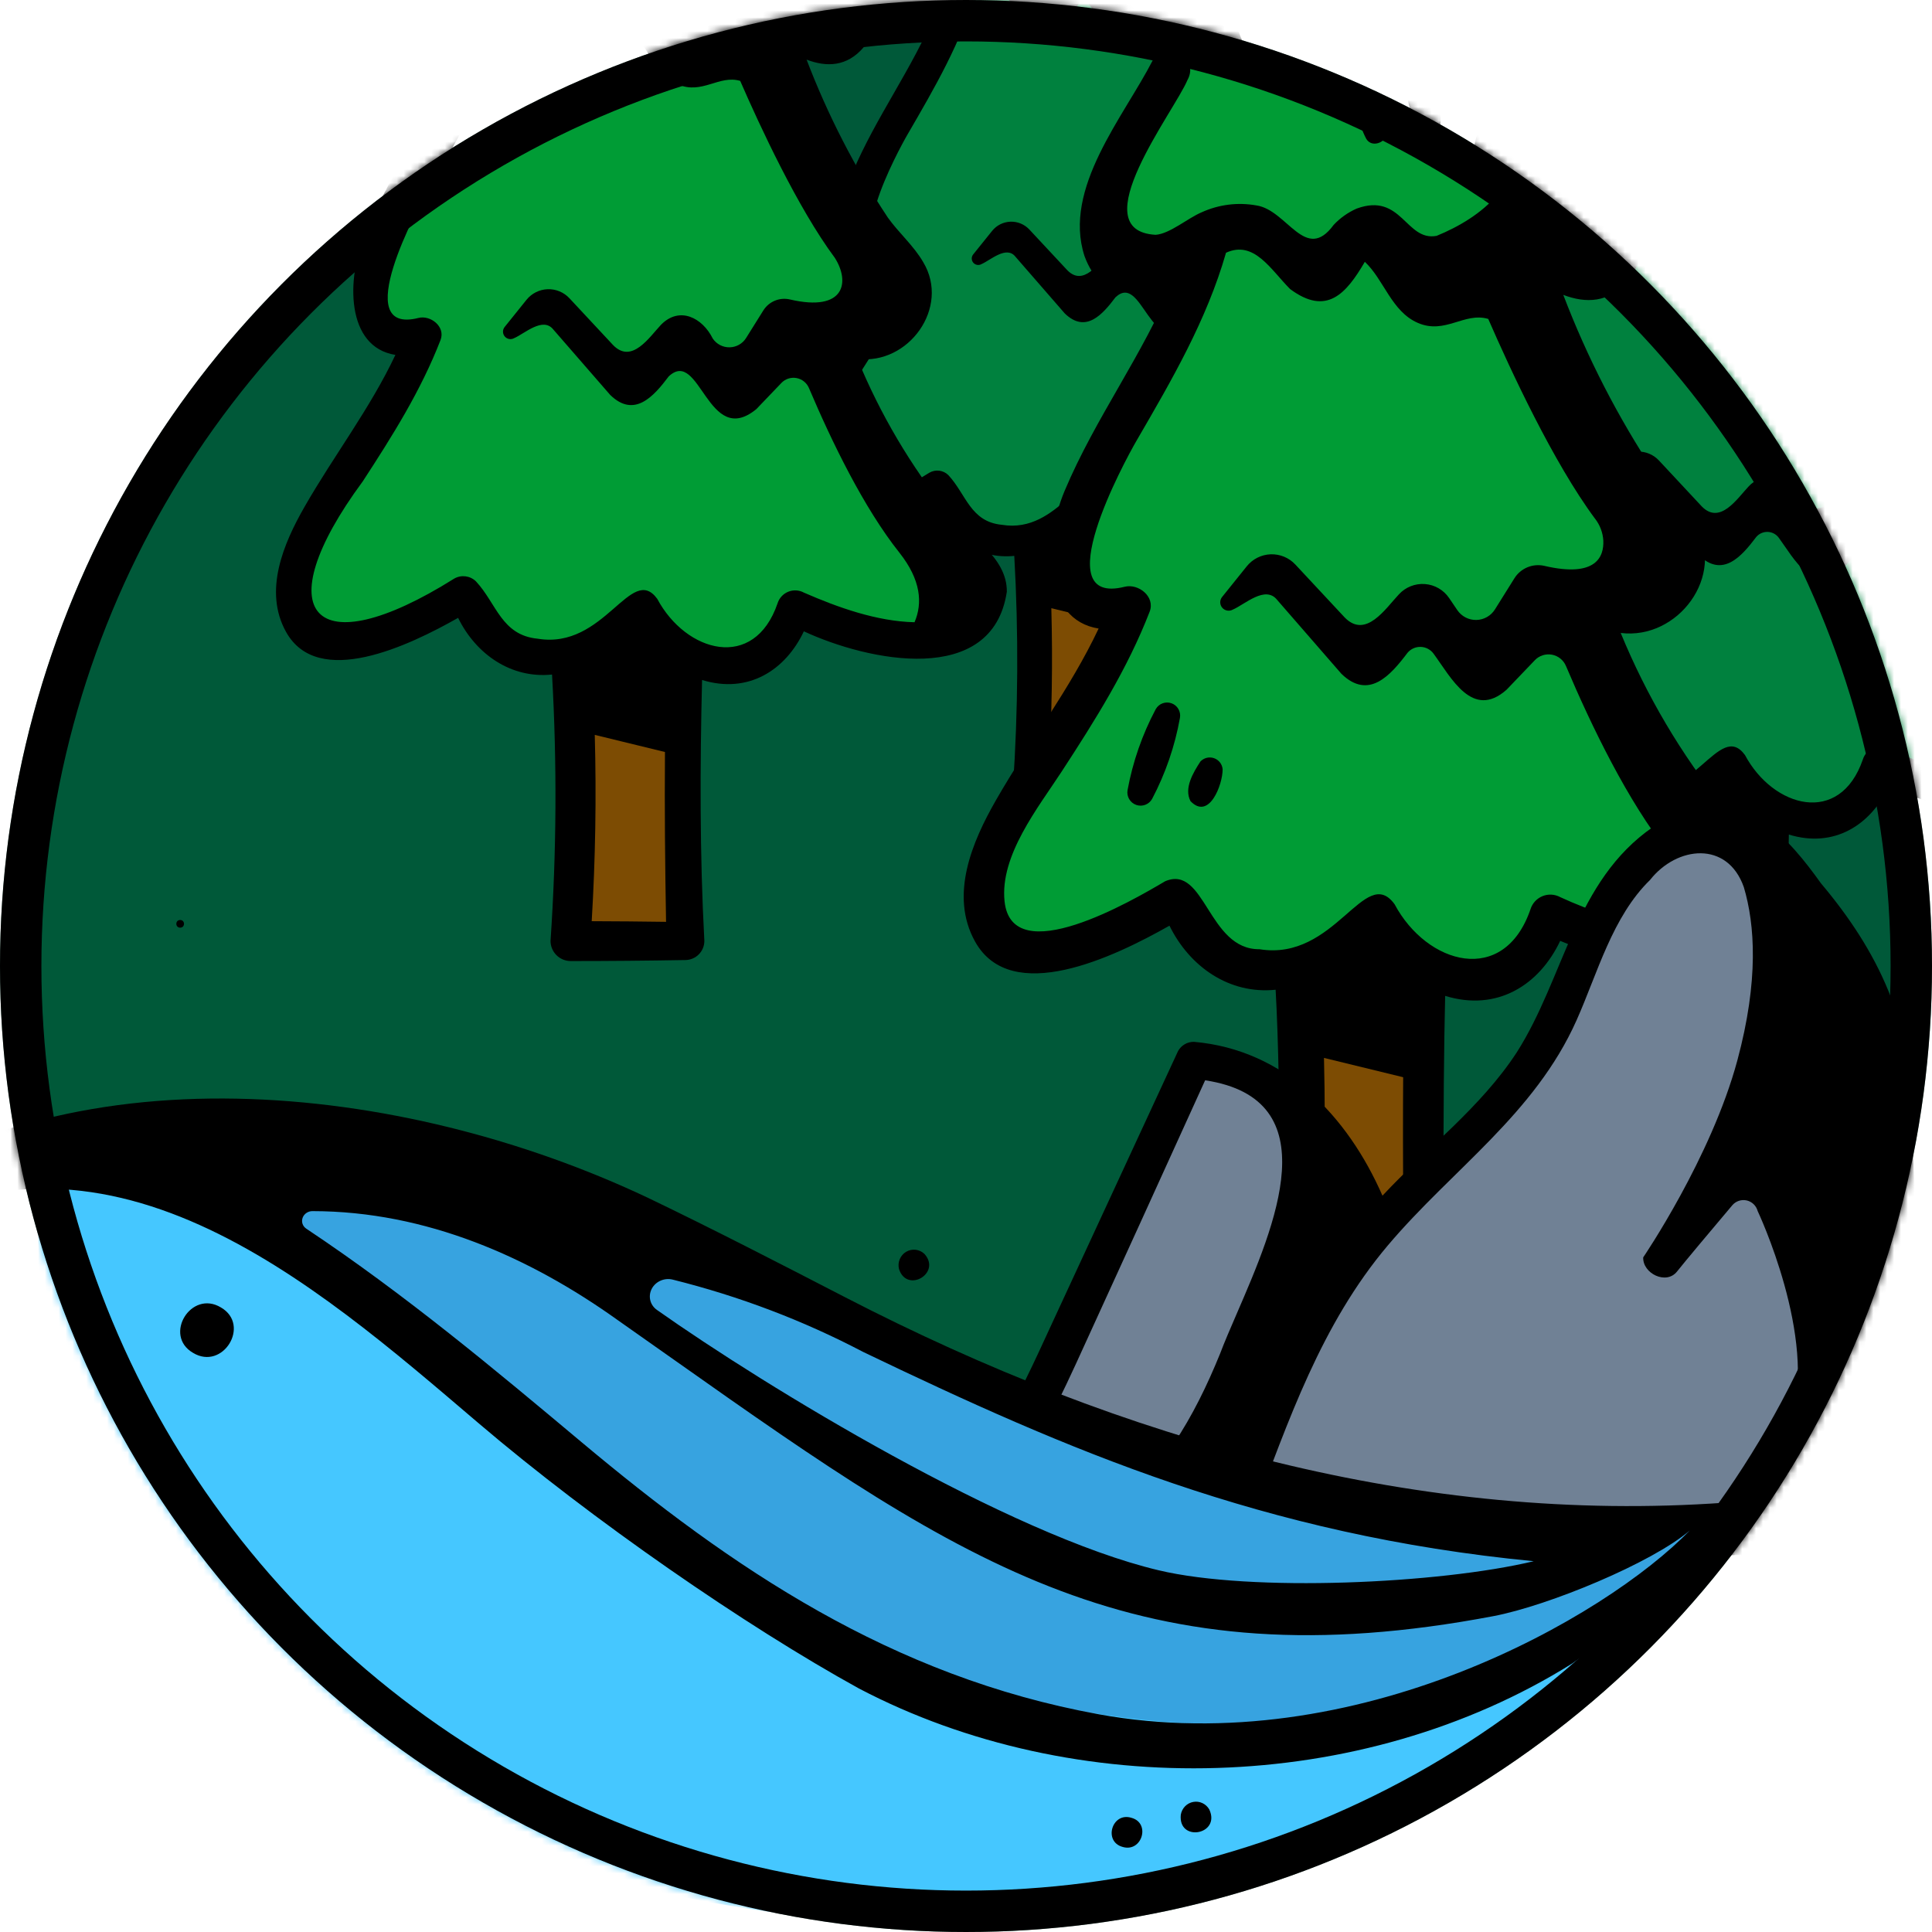 <svg width="280" height="280" viewBox="0 0 280 280" fill="none" xmlns="http://www.w3.org/2000/svg">
<mask id="mask0_22_2" style="mask-type:alpha" maskUnits="userSpaceOnUse" x="0" y="0" width="280" height="280">
<circle cx="140" cy="140" r="135" fill="white" stroke="black" stroke-width="10"></circle>
</mask>
<g mask="url(#mask0_22_2)">
<circle cx="140" cy="140" r="140" fill="#005939"></circle>
<path d="M149.24 113.72V81.398L164.386 83.984V113.72H149.24Z" fill="#7D4C03"></path>
<path d="M241.219 166.728V122.955L257.473 125.91V164.512L241.219 166.728Z" fill="#7D4C03"></path>
<path d="M124.861 31.53L127.446 20.633L140.56 -2.639H130.401L127.446 -8.364L132.803 -18.522L159.399 -17.23L175.098 -13.72V3.826L188.581 28.76V34.855L181.562 39.103L188.581 56.28L200.771 68.839L197.077 76.042H190.613L177.499 72.718L173.805 78.997H168.08L159.399 72.718L149.056 78.997L140.56 77.335L136.496 70.132L124.861 76.042H116.919L114.887 70.132L116.919 62.19L130.401 39.103L124.861 36.887V31.53Z" fill="#009C35"></path>
<path d="M217.209 18.047L224.781 6.227L240.665 9.736L258.581 16.939L279.082 29.868H270.401L283.33 54.987L288.502 66.253L285.547 71.609H279.082L281.114 78.997L288.502 94.697L299.953 105.778L298.475 111.319L291.642 115.383H285.547L272.987 111.319L269.663 115.383L263.568 118.892H257.657L250.824 112.797L242.697 117.599L236.602 118.892L230.322 115.383L224.781 109.842L212.407 115.383H205.388L202.433 111.319V101.346L218.317 73.641L213.515 71.609L212.407 64.776L214.992 54.987L227.552 28.76H217.209V18.047Z" fill="#009C35"></path>
<g style="mix-blend-mode:multiply" opacity="0.2">
<path d="M124.861 31.53L127.446 20.633L140.56 -2.639H130.401L127.446 -8.364L132.803 -18.522L159.399 -17.23L175.098 -13.72V3.826L188.581 28.76V34.855L181.562 39.103L188.581 56.28L200.771 68.839L197.077 76.042H190.613L177.499 72.718L173.805 78.997H168.08L159.399 72.718L149.056 78.997L140.56 77.335L136.496 70.132L124.861 76.042H116.919L114.887 70.132L116.919 62.19L130.401 39.103L124.861 36.887V31.53Z" fill="#001665"></path>
<path d="M217.209 18.047L224.781 6.227L240.665 9.736L258.581 16.939L279.082 29.868H270.401L283.33 54.987L288.502 66.253L285.547 71.609H279.082L281.114 78.997L288.502 94.697L299.953 105.778L298.475 111.319L291.642 115.383H285.547L272.987 111.319L269.663 115.383L263.568 118.892H257.657L250.824 112.797L242.697 117.599L236.602 118.892L230.322 115.383L224.781 109.842L212.407 115.383H205.388L202.433 111.319V101.346L218.317 73.641L213.515 71.609L212.407 64.776L214.992 54.987L227.552 28.76H217.209V18.047Z" fill="#001665"></path>
</g>
<path d="M178.648 75.129C186.715 78.877 202.355 82.183 204.16 70.154C204.206 65.756 199.418 63.119 196.829 60.25L196.828 60.249C192.102 54.376 188.245 47.852 185.379 40.879C191.792 41.702 197.072 34.429 193.656 28.737C192.464 26.665 190.589 25.063 189.207 23.13C185.081 16.907 181.654 10.248 178.992 3.272C181.482 4.225 184.074 4.188 186.173 1.707C189.773 -2.549 185.912 -8.963 183.904 -12.997C180.395 -20.044 176.305 -26.778 173.306 -34.075C170.521 -40.852 168.295 -47.843 165.618 -54.66C163.885 -59.069 162.284 -65.266 156.445 -65.061C150.984 -64.87 149.186 -58.575 147.323 -54.44C142.122 -42.895 138.106 -30.75 131.628 -19.823C128.676 -14.845 123.492 -7.158 125.739 -1.044C127.62 4.071 131.706 3.445 135.578 1.795C132.263 9.915 126.955 16.919 123.531 25.061C121.083 30.882 121.113 39.405 127.308 40.386C124.136 47.114 119.59 53.015 115.889 59.477C113.24 64.101 110.705 70.051 113.559 75.194C117.573 82.423 129.016 76.934 135.19 73.437C137.434 78.007 141.846 81.094 147 80.562H146.997C147.629 91.722 147.565 102.91 146.806 114.061C146.82 115.442 147.937 116.559 149.318 116.574C154.132 116.574 158.945 116.531 163.757 116.447C165.071 116.432 166.131 115.371 166.142 114.057C165.558 103.141 165.588 92.174 165.854 81.246C171.66 83.037 176.342 80.014 178.648 75.128L178.648 75.129ZM133.645 -3.409C127.346 -3.783 132.039 -11.383 133.623 -14.32C136.168 -18.824 138.764 -23.189 140.901 -27.912C145.381 -37.807 149 -48.093 153.89 -57.802C155.462 -60.924 157.532 -61.14 159.097 -58.504C163.835 -46.185 168.87 -24.844 173.227 -15.337C174.417 -10.807 172.544 -7.875 168.707 -5.371C164.962 -2.864 163.895 -2.139 160.744 -5.612C158.423 -7.496 155.314 -6.618 153.449 -4.511C148.945 0.961 148.541 -10.235 138.746 -5.899C137.255 -5.289 135.214 -3.51 133.645 -3.409L133.645 -3.409ZM151.982 111.563C152.451 103.761 152.579 95.955 152.367 88.146L161.191 90.298C161.135 97.414 161.202 104.526 161.328 111.645C158.213 111.601 155.098 111.573 151.982 111.563ZM160.218 71.04C156.912 66.541 153.604 77.449 145.199 76.058C140.634 75.619 140.035 71.646 137.438 68.853V68.852C136.707 68.138 135.592 67.994 134.704 68.501C116.981 79.63 110.929 72.922 123.203 56.286C126.92 50.581 130.511 44.893 132.981 38.516C133.632 36.836 131.73 35.355 130.206 35.74C121.445 37.942 130.122 21.905 131.533 19.476C135.437 12.759 139.324 6.092 141.477 -1.413C144.601 -2.84 146.438 0.452 148.607 2.624C152.68 5.65 154.839 3.147 156.92 -0.406C159.057 1.598 159.89 5.127 162.823 6.39C165.857 7.696 167.987 5.157 170.648 5.945C173.088 11.554 177.884 21.923 182.542 28.188C184.444 31.169 183.878 35.048 176.887 33.414C175.591 33.118 174.25 33.678 173.549 34.807L171.391 38.258C170.943 38.976 170.162 39.417 169.317 39.432C168.472 39.449 167.676 39.036 167.201 38.336C165.907 35.726 163.039 34.223 160.701 36.59C159.225 38.155 157.037 41.556 154.689 39.17L149.182 33.263C148.475 32.506 147.474 32.092 146.438 32.129C145.403 32.168 144.434 32.654 143.786 33.462L141.038 36.879C140.758 37.228 140.765 37.726 141.053 38.069C141.342 38.411 141.832 38.502 142.224 38.285C143.549 37.721 145.852 35.539 147.167 37.206L154.311 45.421C157.346 48.37 159.767 45.605 161.668 43.083C165.587 39.423 166.582 52.197 172.677 47.201L175.821 43.917L175.819 43.916C176.31 43.401 177.026 43.168 177.725 43.296C178.424 43.424 179.012 43.895 179.288 44.55C182.165 51.333 186.185 59.609 190.641 65.222C193.386 68.68 193.583 71.604 192.56 73.989C187.809 73.876 182.947 72.138 178.656 70.265H178.657C178.048 69.934 177.323 69.894 176.68 70.155C176.039 70.416 175.547 70.951 175.343 71.614C172.402 80.198 163.824 77.803 160.217 71.039L160.218 71.04Z" fill="black"></path>
<path d="M258.689 10.792C258.626 8.44 257.637 5.906 257.081 3.619C256.576 1.551 253.267 1.909 253.741 4.043C254.28 6.475 254.536 9.356 255.58 11.62C255.909 12.346 256.715 12.727 257.485 12.522C258.255 12.318 258.764 11.586 258.689 10.792Z" fill="black"></path>
<path d="M251.975 12.157C251.729 11.089 251.381 10.049 250.937 9.049C250.651 8.437 249.967 8.118 249.315 8.292C248.662 8.467 248.228 9.084 248.286 9.757C248.408 10.976 248.767 12.158 249.344 13.24C250.126 14.523 252.177 13.522 251.975 12.157Z" fill="black"></path>
<path d="M222.869 84.926C221.179 88.11 219.988 91.535 219.337 95.08C219.191 95.881 219.646 96.669 220.412 96.945C221.179 97.22 222.031 96.898 222.425 96.186C224.105 92.996 225.283 89.567 225.918 86.019C226.065 85.228 225.617 84.445 224.859 84.173C224.101 83.902 223.257 84.221 222.869 84.926Z" fill="black"></path>
<path d="M228.49 91.495C227.598 92.864 226.393 94.847 227.247 96.474C229.576 98.912 231.287 94.417 231.286 92.477C231.236 91.838 230.812 91.288 230.208 91.075C229.603 90.862 228.928 91.027 228.49 91.495Z" fill="black"></path>
<path d="M273.713 114.036C280.566 116.87 289.009 119.553 295.952 116.901C299.366 115.594 302.497 112.266 302.538 108.415C302.591 103.444 297.181 100.464 294.255 97.224L294.257 97.222C288.915 90.586 284.558 83.214 281.319 75.335C288.519 76.235 294.574 68.139 290.71 61.686C289.364 59.31 287.218 57.487 285.643 55.28H285.644C280.982 48.248 277.11 40.723 274.102 32.841C276.916 33.917 279.85 33.874 282.216 31.072C286.283 26.263 281.921 19.015 279.652 14.457C275.686 6.494 271.065 -1.114 267.677 -9.36C264.53 -17.017 262.015 -24.915 258.989 -32.62C257.033 -37.602 255.223 -44.605 248.625 -44.374C242.455 -44.157 240.422 -37.044 238.318 -32.373C236.827 -29.062 235.424 -25.712 234.039 -22.351L234.037 -22.35C233.508 -21.07 234.118 -19.602 235.398 -19.074C236.678 -18.545 238.146 -19.153 238.674 -20.433C240.88 -25.747 243.153 -31.03 245.741 -36.169C247.518 -39.696 249.857 -39.939 251.625 -36.962C254.019 -29.924 265.346 6.211 267.592 11.815C269.707 18.521 263.801 23.137 258.178 25.423C254.305 26.147 253.799 19.931 248.141 21.992H248.14C247.046 22.474 246.059 23.173 245.239 24.045C241.698 28.885 239.416 22.182 235.541 21.601C233.202 21.175 230.788 21.48 228.626 22.473C226.944 23.17 224.638 25.173 222.863 25.291C213.535 24.782 225.229 9.763 226.869 5.828C228.465 2.94 224.072 0.519 222.483 3.39C218.869 10.434 211.152 19.452 213.925 27.968C216.05 33.747 220.667 33.04 225.042 31.176C221.297 40.349 215.298 48.266 211.43 57.465C208.664 64.043 208.698 73.673 215.698 74.781C212.113 82.383 206.977 89.051 202.795 96.353C199.801 101.578 196.935 108.301 200.161 114.112C204.696 122.28 217.626 116.078 224.602 112.127C227.139 117.291 232.123 120.78 237.947 120.179L237.946 120.178C238.66 132.788 238.588 156.512 237.73 169.112C237.746 170.673 239.007 171.935 240.568 171.95C246.008 171.95 251.448 171.902 256.885 171.807V171.809C258.368 171.792 259.566 170.592 259.58 169.108C258.92 156.772 258.954 133.299 259.254 120.95C265.817 122.973 271.104 119.555 273.713 114.036L273.713 114.036ZM243.581 166.287C244.112 157.472 244.258 137.571 244.024 128.748L253.976 131.175C253.912 139.216 254 158.336 254.143 166.383C250.623 166.331 247.103 166.298 243.581 166.287ZM252.887 109.416C249.15 104.333 245.443 116.646 235.916 115.086C229.432 115.156 229.096 104.391 224.057 106.545C219.949 108.976 204.796 117.817 203.874 109.066C203.265 103.297 208.11 97.274 211.061 92.744C215.261 86.298 219.318 79.87 222.11 72.664C222.845 70.766 220.696 69.093 218.974 69.528C209.074 72.016 218.879 53.895 220.474 51.15C224.885 43.56 229.277 36.026 231.71 27.546C235.24 25.934 237.315 29.654 239.766 32.109C244.368 35.529 246.808 32.701 249.16 28.686C251.573 30.95 252.515 34.939 255.83 36.367C259.256 37.847 261.665 34.973 264.67 35.863C267.428 42.202 272.847 53.919 278.11 60.997L278.112 60.995C278.716 61.779 279.072 62.727 279.133 63.713C279.227 65.721 278.263 68.43 271.722 66.901C270.259 66.567 268.745 67.199 267.952 68.475L265.514 72.375H265.512C265.006 73.184 264.124 73.683 263.17 73.702C262.215 73.719 261.316 73.252 260.78 72.461L259.752 70.945V70.946C259.059 69.924 257.936 69.276 256.704 69.187C255.472 69.097 254.269 69.576 253.435 70.488C251.765 72.257 249.293 76.101 246.642 73.403L240.418 66.728V66.73C239.62 65.873 238.489 65.406 237.318 65.448C236.148 65.492 235.054 66.041 234.321 66.954L231.216 70.816C230.899 71.211 230.906 71.774 231.232 72.161C231.558 72.548 232.112 72.648 232.555 72.403C234.055 71.77 236.649 69.299 238.14 71.184L246.212 80.467C249.643 83.8 252.378 80.674 254.525 77.826C254.938 77.337 255.552 77.064 256.191 77.087C256.831 77.11 257.424 77.426 257.8 77.943C260.012 80.956 262.678 86.256 266.965 82.478L270.518 78.768V78.767C271.071 78.186 271.88 77.922 272.671 78.065C273.461 78.21 274.125 78.743 274.436 79.483C277.687 87.148 282.229 96.5 287.265 102.843C290.421 106.305 291.638 112.651 285.664 112.382H285.666C281.545 111.591 277.534 110.301 273.724 108.542C273.036 108.168 272.217 108.121 271.491 108.416C270.765 108.712 270.211 109.316 269.978 110.064C266.655 119.76 256.967 117.063 252.888 109.415L252.887 109.416Z" fill="black"></path>
<path d="M82.593 135.993V98.724L100.056 101.706V135.993H82.593Z" fill="#7D4C03"></path>
<path d="M188.648 197.113V146.641L207.389 150.049V194.558L188.648 197.113Z" fill="#7D4C03"></path>
<path d="M54.481 41.224L57.463 28.66L77.907 18.437L97.926 12.048L112.407 9.28L127.954 38.03V45.058L119.861 49.956L127.954 69.761L142.009 84.243L137.75 92.549H130.296L115.176 88.715L110.917 95.956H104.315L94.306 88.715L82.38 95.956L72.583 94.039L67.898 85.734L54.481 92.549H45.324L42.981 85.734L45.324 76.576L60.87 49.956L54.481 47.4V41.224Z" fill="#009C35"></path>
<path d="M160.963 25.678L169.695 7.5L190.352 12.048L211.5 23.5L232.306 39.308H222.296L237.204 68.271L243.167 81.261L239.759 87.437H232.306L234.648 95.956L243.167 114.058L256.371 126.836L254.667 133.224L246.787 137.91H239.759L225.278 133.224L221.445 137.91L214.417 141.956H207.602L199.722 134.928L190.352 140.465L183.324 141.956L176.083 137.91L169.695 131.521L155.426 137.91H147.333L143.926 133.224V121.724L162.241 89.78L156.704 87.437L155.426 79.558L158.407 68.271L172.889 38.03H160.963V25.678Z" fill="#009C35"></path>
<path d="M116.501 91.495C125.803 95.818 143.836 99.629 145.917 85.76C145.97 80.688 140.45 77.647 137.464 74.34L137.463 74.338C132.013 67.567 127.566 60.044 124.262 52.004C131.656 52.953 137.745 44.567 133.806 38.004C132.431 35.614 130.269 33.768 128.676 31.539C123.918 24.363 119.967 16.685 116.897 8.642C119.769 9.74 122.758 9.698 125.178 6.836C129.328 1.929 124.877 -5.466 122.561 -10.118C118.514 -18.243 113.799 -26.007 110.341 -34.421C107.13 -42.236 104.563 -50.296 101.476 -58.157C99.478 -63.241 97.632 -70.387 90.9 -70.15C84.603 -69.93 82.53 -62.671 80.382 -57.903C74.384 -44.591 69.754 -30.588 62.285 -17.988C58.881 -12.248 52.903 -3.385 55.494 3.665C57.663 9.563 62.374 8.841 66.839 6.938C63.017 16.301 56.896 24.377 52.948 33.765C50.126 40.477 50.16 50.304 57.304 51.435C53.645 59.193 48.404 65.997 44.137 73.448C41.083 78.78 38.159 85.64 41.45 91.57C46.078 99.905 59.273 93.576 66.392 89.545C68.98 94.814 74.066 98.373 80.009 97.76H80.006C80.735 110.628 80.661 123.529 79.786 136.386C79.802 137.979 81.089 139.266 82.682 139.283C88.233 139.283 93.782 139.234 99.331 139.137C100.846 139.12 102.068 137.896 102.081 136.382C101.407 123.795 101.442 111.15 101.748 98.548C108.443 100.614 113.842 97.128 116.501 91.495L116.501 91.495ZM64.61 0.938C57.347 0.507 62.758 -8.257 64.585 -11.644C67.519 -16.837 70.512 -21.87 72.977 -27.315C78.143 -38.724 82.315 -50.585 87.954 -61.78C89.766 -65.379 92.153 -65.628 93.957 -62.589C99.421 -48.385 105.227 -23.778 110.25 -12.816C111.622 -7.592 109.462 -4.212 105.038 -1.324C100.72 1.566 99.489 2.402 95.857 -1.602C93.18 -3.775 89.596 -2.762 87.445 -0.333C82.251 5.977 81.785 -6.933 70.492 -1.933C68.773 -1.23 66.42 0.821 64.61 0.938L64.61 0.938ZM85.754 133.506C86.295 124.509 86.442 115.508 86.198 106.505L96.372 108.986C96.307 117.191 96.385 125.392 96.53 133.6C92.938 133.549 89.346 133.517 85.754 133.506ZM95.249 86.781C91.438 81.593 87.624 94.17 77.932 92.567C72.669 92.061 71.978 87.48 68.983 84.259V84.258C68.141 83.435 66.855 83.268 65.831 83.853C45.396 96.686 38.418 88.951 52.57 69.769C56.856 63.191 60.996 56.632 63.845 49.279C64.595 47.342 62.402 45.635 60.645 46.079C50.543 48.618 60.548 30.126 62.175 27.325C66.677 19.58 71.159 11.892 73.641 3.239C77.243 1.594 79.361 5.39 81.862 7.894C86.558 11.383 89.047 8.497 91.448 4.4C93.911 6.711 94.872 10.78 98.254 12.236C101.752 13.742 104.208 10.815 107.276 11.723C110.09 18.191 115.62 30.147 120.99 37.37C123.183 40.807 122.531 45.28 114.47 43.397C112.976 43.055 111.43 43.7 110.621 45.002L108.133 48.982C107.616 49.809 106.716 50.319 105.741 50.336C104.768 50.355 103.849 49.879 103.302 49.071C101.809 46.062 98.502 44.329 95.808 47.058C94.105 48.863 91.582 52.785 88.875 50.033L82.525 43.223C81.71 42.349 80.556 41.872 79.361 41.915C78.168 41.96 77.051 42.52 76.303 43.451L73.135 47.392C72.812 47.794 72.82 48.368 73.152 48.763C73.485 49.158 74.05 49.262 74.502 49.012C76.029 48.363 78.686 45.847 80.202 47.768L88.439 57.24C91.938 60.641 94.73 57.453 96.921 54.545C101.441 50.325 102.588 65.054 109.615 59.293L113.241 55.507L113.239 55.506C113.805 54.911 114.631 54.644 115.437 54.791C116.242 54.939 116.921 55.481 117.239 56.236C120.556 64.058 125.191 73.6 130.33 80.072C133.495 84.059 133.722 87.431 132.541 90.181C127.063 90.051 121.457 88.047 116.51 85.887H116.512C115.809 85.505 114.972 85.459 114.232 85.76C113.492 86.061 112.925 86.679 112.69 87.442C109.299 97.34 99.408 94.579 95.249 86.78L95.249 86.781Z" fill="black"></path>
<path d="M208.791 17.313C208.719 14.601 207.578 11.678 206.937 9.041C206.355 6.656 202.54 7.07 203.086 9.53C203.707 12.335 204.003 15.657 205.206 18.267C205.585 19.104 206.515 19.544 207.403 19.307C208.291 19.071 208.877 18.228 208.791 17.313Z" fill="black"></path>
<path d="M201.049 18.886C200.767 17.655 200.364 16.455 199.853 15.303C199.523 14.597 198.735 14.229 197.983 14.43C197.229 14.631 196.729 15.342 196.796 16.119C196.937 17.524 197.35 18.888 198.015 20.135C198.918 21.614 201.283 20.46 201.049 18.886Z" fill="black"></path>
<path d="M167.489 102.792C165.54 106.463 164.167 110.412 163.417 114.5C163.249 115.424 163.773 116.333 164.656 116.65C165.54 116.967 166.523 116.596 166.977 115.775C168.914 112.097 170.273 108.143 171.005 104.052C171.175 103.14 170.658 102.237 169.784 101.923C168.909 101.611 167.937 101.979 167.489 102.792Z" fill="black"></path>
<path d="M173.971 110.366C172.943 111.945 171.553 114.232 172.537 116.107C175.223 118.918 177.196 113.735 177.194 111.499C177.137 110.761 176.648 110.127 175.952 109.882C175.254 109.637 174.476 109.826 173.971 110.366Z" fill="black"></path>
<path d="M226.115 136.357C234.017 139.624 243.751 142.718 251.757 139.66C255.693 138.153 259.304 134.316 259.352 129.875C259.412 124.144 253.174 120.708 249.801 116.972L249.802 116.97C243.643 109.318 238.62 100.818 234.885 91.733C243.187 92.771 250.168 83.436 245.713 75.995C244.161 73.255 241.687 71.153 239.871 68.608H239.872C234.496 60.501 230.032 51.824 226.563 42.736C229.808 43.976 233.191 43.927 235.919 40.696C240.609 35.151 235.579 26.793 232.962 21.538C228.39 12.357 223.062 3.584 219.155 -5.923C215.526 -14.752 212.626 -23.86 209.138 -32.744C206.882 -38.489 204.794 -46.563 197.187 -46.297C190.073 -46.047 187.729 -37.845 185.303 -32.459C183.584 -28.642 181.965 -24.779 180.368 -20.904L180.367 -20.902C179.757 -19.426 180.46 -17.734 181.936 -17.124C183.412 -16.515 185.104 -17.216 185.714 -18.692C188.257 -24.819 190.877 -30.911 193.862 -36.836C195.91 -40.903 198.608 -41.183 200.646 -37.75C203.407 -29.635 216.468 12.03 219.057 18.491C221.495 26.225 214.686 31.547 208.203 34.182C203.737 35.017 203.153 27.849 196.63 30.226H196.628C195.366 30.782 194.228 31.588 193.284 32.593C189.2 38.174 186.568 30.445 182.101 29.775C179.404 29.285 176.62 29.636 174.127 30.78C172.189 31.585 169.529 33.894 167.482 34.03C156.727 33.443 170.211 16.126 172.102 11.588C173.942 8.259 168.877 5.467 167.044 8.777C162.878 16.899 153.979 27.297 157.176 37.116C159.626 43.781 164.95 42.965 169.995 40.815C165.676 51.393 158.76 60.521 154.299 71.128C151.11 78.713 151.149 89.816 159.221 91.095C155.087 99.859 149.165 107.549 144.343 115.967C140.89 121.992 137.587 129.744 141.306 136.444C146.535 145.863 161.444 138.712 169.488 134.156C172.413 140.111 178.16 144.134 184.875 143.441L184.873 143.439C185.697 157.979 185.614 185.334 184.625 199.862C184.643 201.662 186.098 203.117 187.897 203.135C194.169 203.135 200.442 203.079 206.712 202.97V202.971C208.422 202.952 209.803 201.569 209.819 199.857C209.058 185.633 209.097 158.569 209.443 144.33C217.01 146.662 223.107 142.721 226.115 136.358L226.115 136.357ZM191.372 196.605C191.983 186.441 192.151 163.494 191.882 153.32L203.357 156.119C203.283 165.39 203.385 187.436 203.55 196.716C199.491 196.655 195.432 196.618 191.372 196.605ZM202.101 131.03C197.793 125.169 193.518 139.366 182.533 137.568C175.057 137.648 174.669 125.236 168.86 127.72C164.123 130.523 146.65 140.716 145.588 130.626C144.885 123.974 150.472 117.029 153.874 111.806C158.717 104.374 163.395 96.962 166.614 88.654C167.462 86.465 164.984 84.536 162.998 85.038C151.584 87.907 162.889 67.011 164.727 63.847C169.814 55.095 174.879 46.408 177.683 36.63C181.754 34.772 184.147 39.061 186.973 41.892C192.279 45.835 195.092 42.574 197.804 37.944C200.586 40.555 201.673 45.155 205.495 46.801C209.446 48.507 212.223 45.194 215.688 46.221C218.868 53.529 225.117 67.039 231.184 75.201L231.188 75.199C231.884 76.103 232.294 77.195 232.364 78.333C232.472 80.647 231.361 83.771 223.819 82.009C222.132 81.623 220.386 82.352 219.472 83.823L216.66 88.32H216.659C216.075 89.253 215.059 89.829 213.958 89.85C212.857 89.87 211.82 89.332 211.202 88.42L210.017 86.671V86.672C209.218 85.494 207.923 84.747 206.503 84.644C205.083 84.541 203.695 85.093 202.734 86.144C200.808 88.184 197.957 92.616 194.9 89.505L187.725 81.809V81.811C186.804 80.823 185.5 80.284 184.15 80.333C182.801 80.384 181.539 81.016 180.694 82.069L177.114 86.522C176.748 86.978 176.756 87.627 177.132 88.073C177.508 88.519 178.147 88.635 178.657 88.353C180.387 87.622 183.378 84.773 185.098 86.947L194.405 97.65C198.361 101.493 201.514 97.889 203.991 94.605C204.466 94.041 205.174 93.727 205.911 93.753C206.648 93.779 207.333 94.144 207.767 94.741C210.317 98.214 213.391 104.326 218.334 99.97L222.431 95.692V95.69C223.068 95.02 224.002 94.716 224.914 94.881C225.824 95.048 226.589 95.662 226.949 96.516C230.697 105.354 235.934 116.138 241.741 123.451C245.379 127.442 246.784 134.761 239.895 134.45H239.897C235.145 133.538 230.521 132.05 226.127 130.022C225.334 129.59 224.389 129.536 223.552 129.876C222.715 130.218 222.076 130.914 221.808 131.777C217.977 142.957 206.806 139.847 202.103 131.029L202.101 131.03Z" fill="black"></path>
<path d="M149.959 204.832L135.556 222.222H250.569L266.667 204.832L261.371 177.261L263.913 159.447L261.371 131.24L253.746 120H246.121L237.86 124.454L230.235 135.694L222.61 153.721L211.172 166.021L198.464 177.261L194.863 170.051L185.755 158.386L173.893 153.721L149.959 204.832Z" fill="#708195"></path>
<path fill-rule="evenodd" clip-rule="evenodd" d="M239.567 119.851C228.209 127.679 226.75 141.667 219.807 152.538C214.582 160.539 206.799 166.367 200.357 173.288C195.302 161.749 186.218 152.147 173.045 150.991H173.044C172.09 150.972 171.203 151.483 170.736 152.321L152.526 191.667C147.545 202.429 142.455 214.508 131.38 220.218C128.836 221.531 130.103 225.5 132.801 225.501C186.755 225.702 240.706 225.276 294.665 225.372L294.666 225.37C295.965 225.365 297.104 224.495 297.458 223.237C300.702 201.824 278.214 189.969 277.359 169.56L276.902 161.567C277.304 148.455 272.182 137.829 263.904 128.013C259.355 121.639 253.072 114.328 244.4 117.383V117.385L239.567 119.851ZM141.642 219.831C147.791 219.827 153.94 219.826 160.088 219.826C168.221 213.908 173.094 205.358 176.822 196.186C177.472 194.469 178.33 192.486 179.258 190.341C184.746 177.654 192.691 159.288 174.657 156.565C168.444 170.254 162.21 183.934 155.956 197.606C152.308 205.581 148.056 213.825 141.642 219.831ZM247.735 219.67C252.179 216.007 257.838 211.335 259.585 205.892H259.586C263.436 193.898 254.732 175.508 254.732 175.508C254.527 174.741 253.916 174.153 253.146 173.977C252.376 173.803 251.572 174.07 251.058 174.673V174.674C248.205 178.046 244.012 183.049 243.055 184.269C241.491 186.264 238.048 184.559 238.147 182.226C238.147 182.226 247.987 167.795 251.792 153.675C254.925 142.046 254.329 133.954 252.731 128.579C250.354 121.803 243.026 122.599 239.142 127.523C233.662 132.868 231.529 141.045 228.487 147.865C222.421 161.467 210.491 169.439 201.151 180.476C191.484 191.901 186.7 205.943 181.513 219.733C203.587 219.75 225.662 219.73 247.735 219.67Z" fill="black"></path>
<path d="M31.5 163.5C8.196 164.011 10.666 166.444 5.556 171.558V186.135C5.556 200.251 14.073 218.101 18.332 225.262C27.076 241.714 61.533 275.436 129.4 278.709C197.267 281.982 239.56 239.753 252.222 218.229C249.781 219.465 240.536 221.554 223.093 220.019C201.288 218.101 171.68 218.643 132.5 195.5C93.32 172.356 60.63 162.861 31.5 163.5Z" fill="#45C7FF"></path>
<path d="M26.111 133.333C25.37 133.337 25.37 134.441 26.111 134.444C26.852 134.441 26.852 133.336 26.111 133.333Z" fill="black"></path>
<path d="M163.979 263.451C161.153 262.569 159.867 266.9 162.697 267.669C165.497 268.512 166.804 264.219 163.979 263.451Z" fill="black"></path>
<path d="M175.264 262.248C174.792 261.418 173.862 260.977 172.936 261.148C172.01 261.317 171.288 262.061 171.13 263.006C170.721 267.031 176.956 265.921 175.264 262.248Z" fill="black"></path>
<path d="M32.023 189.489C27.697 186.866 23.619 193.533 27.977 196.066C32.309 198.689 36.379 192.021 32.023 189.489Z" fill="black"></path>
<path d="M35.105 254.893C37.117 256.94 40.268 253.772 38.228 251.773C36.218 249.728 33.065 252.894 35.105 254.893Z" fill="black"></path>
<path d="M130.291 183.924C131.451 187.482 136.465 184.513 133.988 181.739H133.99C133.273 181.043 132.187 180.91 131.328 181.418C130.47 181.925 130.046 182.947 130.291 183.924Z" fill="black"></path>
<path opacity="0.2" d="M47.46 183.801C15.049 157.449 -14.655 169.373 -21.557 176.327C-23.325 178.108 -19.857 171.136 -10.204 167.442C1.862 162.824 9.524 159.921 33.657 161.379C57.789 162.837 72.022 162.979 132.162 195.546C180.274 221.6 237.827 223.219 252 218.723L247.403 223.705C237.827 231.361 218.119 250 180.474 250C115.344 250 75.694 206.757 47.46 183.801Z" fill="#001665"></path>
<path fill-rule="evenodd" clip-rule="evenodd" d="M124.488 244.711C155.714 261.09 197.22 260.245 227.85 241.092L244.698 229.074L250 217.778C206.003 220.919 162.875 208.864 122.546 188.04C112.976 183.099 103.43 178.17 93.874 173.581C58.241 156.742 9.45 151.44 -22.468 175.701C-16.576 172.716 -24.854 180.41 -18.873 179.797C15.082 159.011 45.262 185.729 69.407 206.303C85.802 220.273 108.111 235.694 124.488 244.711ZM125.088 195.929C116.4 191.37 107.132 187.852 97.493 185.451C96.287 185.152 95.011 185.715 94.452 186.791C93.894 187.868 94.214 189.153 95.213 189.848C111.037 201.025 146.254 222.434 167.894 227.57C181.353 230.792 208.676 229.525 222.283 226.262C183.025 222.471 154.651 210.12 125.088 195.929ZM159.211 248.44C196.578 255.232 232.685 234.389 244.894 221.81C239.449 226.488 224.429 232.704 216.446 234.221C165.046 243.982 140.023 226.981 98.085 197.352C95.324 195.401 92.491 193.4 89.573 191.354C76.782 182.194 61.758 175.549 45.319 175.525C44.671 175.508 44.077 175.897 43.861 176.483C43.645 177.068 43.856 177.711 44.381 178.062C58.813 187.674 71.852 198.596 84.252 208.982C106.002 227.201 129.158 242.978 159.211 248.44Z" fill="black"></path>
</g>
<circle cx="140" cy="140" r="137" stroke="black" stroke-width="6"></circle>
</svg>
